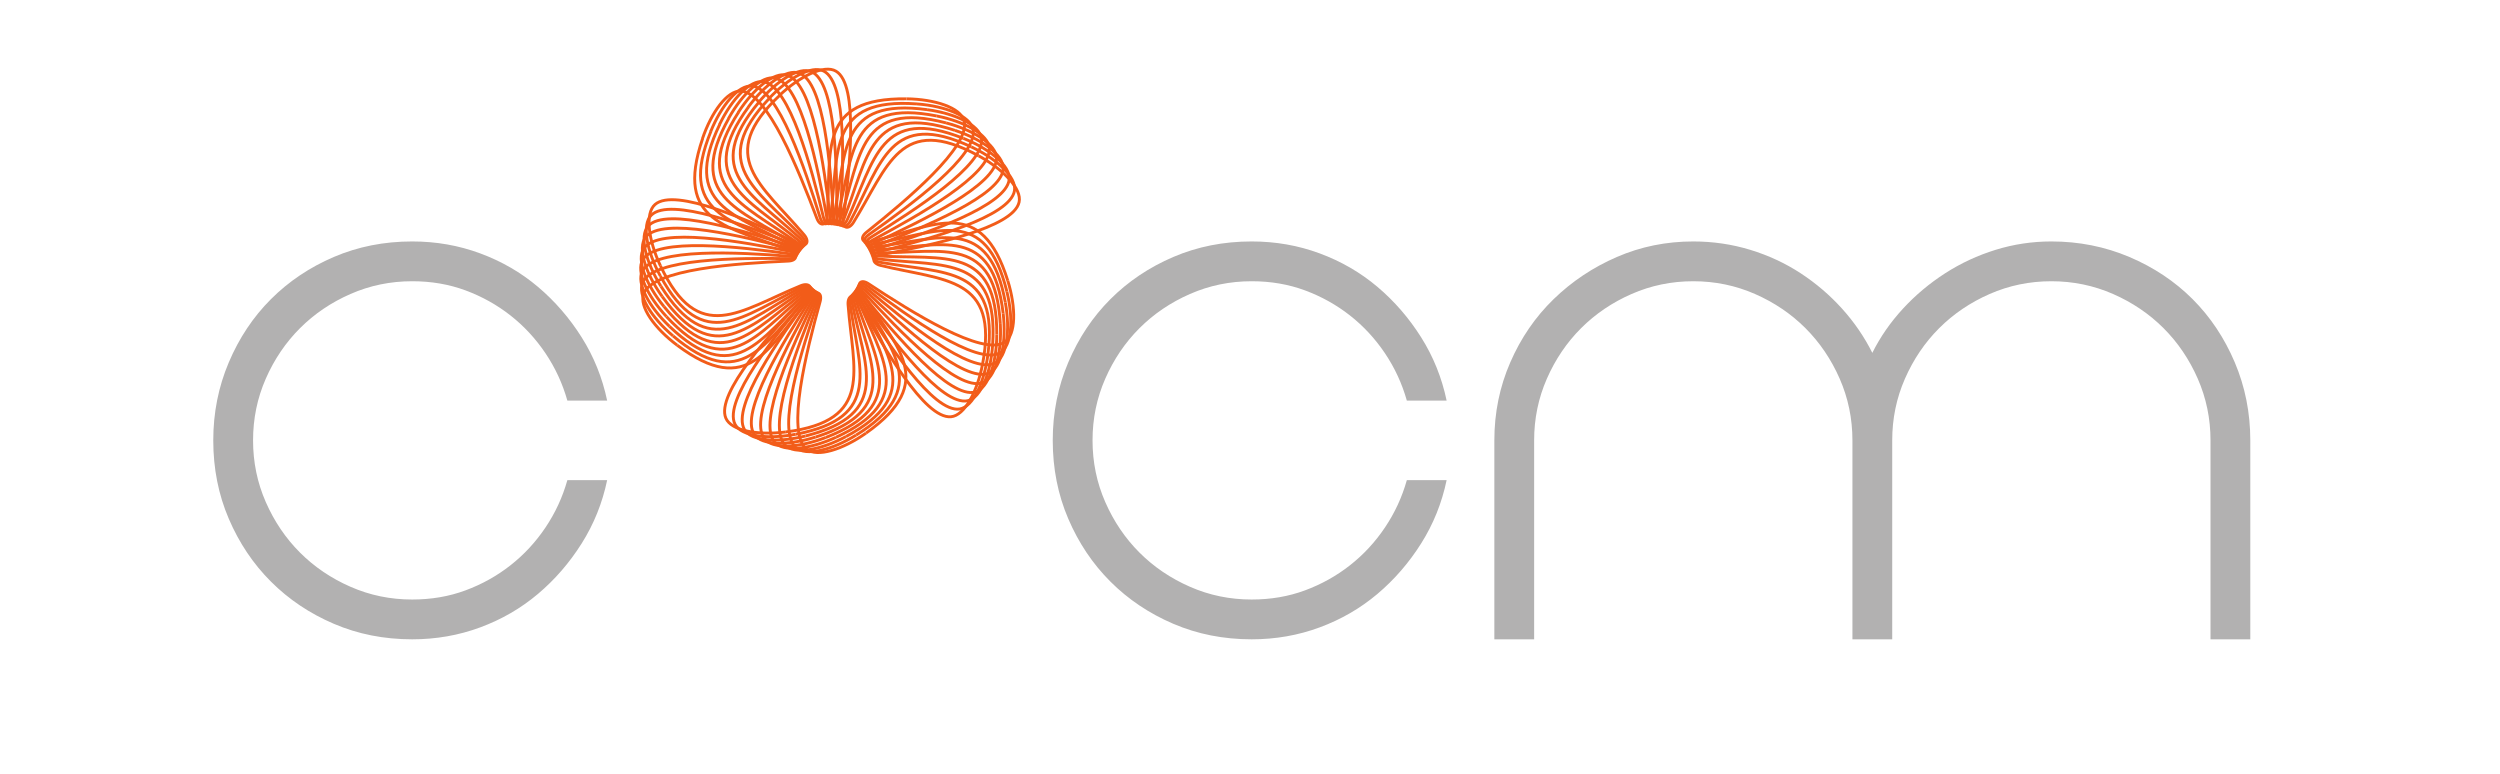 <svg xmlns:dc="http://purl.org/dc/elements/1.1/" xmlns:cc="http://creativecommons.org/ns#" xmlns:rdf="http://www.w3.org/1999/02/22-rdf-syntax-ns#" xmlns:svg="http://www.w3.org/2000/svg" xmlns="http://www.w3.org/2000/svg" xmlns:sodipodi="http://sodipodi.sourceforge.net/DTD/sodipodi-0.dtd" xmlns:inkscape="http://www.inkscape.org/namespaces/inkscape" id="svg2" xml:space="preserve" width="648.948" height="200.819" viewBox="0 0 648.948 200.819" sodipodi:docname="logo-ccm.svg" inkscape:version="0.92.4 (5da689c313, 2019-01-14)"><defs id="defs6"><clipPath clipPathUnits="userSpaceOnUse" id="clipPath18"><path d="M 0,246.614 H 486.711 V 0 H 0 Z" id="path16" inkscape:connector-curvature="0"></path></clipPath><radialGradient fx="0" fy="0" cx="0" cy="0" r="1" gradientUnits="userSpaceOnUse" gradientTransform="matrix(-9.469,14.076,-14.076,-9.469,76.244,160.558)" spreadMethod="pad" id="radialGradient148"><stop style="stop-opacity:1;stop-color:#e9e9e9" offset="0" id="stop142"></stop><stop style="stop-opacity:1;stop-color:#e9e9e9" offset="0.042" id="stop144"></stop><stop style="stop-opacity:1;stop-color:#f25c19" offset="1" id="stop146"></stop></radialGradient><radialGradient fx="0" fy="0" cx="0" cy="0" r="1" gradientUnits="userSpaceOnUse" gradientTransform="matrix(-16.314,-4.665,4.665,-16.314,98.913,169.015)" spreadMethod="pad" id="radialGradient160"><stop style="stop-opacity:1;stop-color:#e9e9e9" offset="0" id="stop154"></stop><stop style="stop-opacity:1;stop-color:#e9e9e9" offset="0.042" id="stop156"></stop><stop style="stop-opacity:1;stop-color:#f25c19" offset="1" id="stop158"></stop></radialGradient><radialGradient fx="0" fy="0" cx="0" cy="0" r="1" gradientUnits="userSpaceOnUse" gradientTransform="matrix(-0.598,-16.956,16.956,-0.598,97.864,193.19)" spreadMethod="pad" id="radialGradient172"><stop style="stop-opacity:1;stop-color:#e9e9e9" offset="0" id="stop166"></stop><stop style="stop-opacity:1;stop-color:#e9e9e9" offset="0.042" id="stop168"></stop><stop style="stop-opacity:1;stop-color:#f25c19" offset="1" id="stop170"></stop></radialGradient><radialGradient fx="0" fy="0" cx="0" cy="0" r="1" gradientUnits="userSpaceOnUse" gradientTransform="matrix(15.945,-5.8,5.8,15.945,74.544,199.652)" spreadMethod="pad" id="radialGradient184"><stop style="stop-opacity:1;stop-color:#e9e9e9" offset="0" id="stop178"></stop><stop style="stop-opacity:1;stop-color:#e9e9e9" offset="0.042" id="stop180"></stop><stop style="stop-opacity:1;stop-color:#f25c19" offset="1" id="stop182"></stop></radialGradient><radialGradient fx="0" fy="0" cx="0" cy="0" r="1" gradientUnits="userSpaceOnUse" gradientTransform="matrix(10.437,13.378,-13.378,10.437,61.203,179.462)" spreadMethod="pad" id="radialGradient196"><stop style="stop-opacity:1;stop-color:#e9e9e9" offset="0" id="stop190"></stop><stop style="stop-opacity:1;stop-color:#e9e9e9" offset="0.042" id="stop192"></stop><stop style="stop-opacity:1;stop-color:#f25c19" offset="1" id="stop194"></stop></radialGradient><radialGradient fx="0" fy="0" cx="0" cy="0" r="1" gradientUnits="userSpaceOnUse" gradientTransform="matrix(-10.31,13.472,-13.472,-10.31,77.61,160.307)" spreadMethod="pad" id="radialGradient208"><stop style="stop-opacity:1;stop-color:#e9e9e9" offset="0" id="stop202"></stop><stop style="stop-opacity:1;stop-color:#e9e9e9" offset="0.042" id="stop204"></stop><stop style="stop-opacity:1;stop-color:#f25c19" offset="1" id="stop206"></stop></radialGradient><radialGradient fx="0" fy="0" cx="0" cy="0" r="1" gradientUnits="userSpaceOnUse" gradientTransform="matrix(-15.998,-5.652,5.652,-15.998,99.721,170.131)" spreadMethod="pad" id="radialGradient220"><stop style="stop-opacity:1;stop-color:#e9e9e9" offset="0" id="stop214"></stop><stop style="stop-opacity:1;stop-color:#e9e9e9" offset="0.042" id="stop216"></stop><stop style="stop-opacity:1;stop-color:#f25c19" offset="1" id="stop218"></stop></radialGradient><radialGradient fx="0" fy="0" cx="0" cy="0" r="1" gradientUnits="userSpaceOnUse" gradientTransform="matrix(0.439,-16.961,16.961,0.439,97.199,194.198)" spreadMethod="pad" id="radialGradient232"><stop style="stop-opacity:1;stop-color:#e9e9e9" offset="0" id="stop226"></stop><stop style="stop-opacity:1;stop-color:#e9e9e9" offset="0.042" id="stop228"></stop><stop style="stop-opacity:1;stop-color:#f25c19" offset="1" id="stop230"></stop></radialGradient><radialGradient fx="0" fy="0" cx="0" cy="0" r="1" gradientUnits="userSpaceOnUse" gradientTransform="matrix(16.27,-4.816,4.816,16.27,73.527,199.227)" spreadMethod="pad" id="radialGradient244"><stop style="stop-opacity:1;stop-color:#e9e9e9" offset="0" id="stop238"></stop><stop style="stop-opacity:1;stop-color:#e9e9e9" offset="0.042" id="stop240"></stop><stop style="stop-opacity:1;stop-color:#f25c19" offset="1" id="stop242"></stop></radialGradient><radialGradient fx="0" fy="0" cx="0" cy="0" r="1" gradientUnits="userSpaceOnUse" gradientTransform="matrix(9.601,13.991,-13.991,9.601,61.442,178.261)" spreadMethod="pad" id="radialGradient256"><stop style="stop-opacity:1;stop-color:#e9e9e9" offset="0" id="stop250"></stop><stop style="stop-opacity:1;stop-color:#e9e9e9" offset="0.042" id="stop252"></stop><stop style="stop-opacity:1;stop-color:#f25c19" offset="1" id="stop254"></stop></radialGradient><radialGradient fx="0" fy="0" cx="0" cy="0" r="1" gradientUnits="userSpaceOnUse" gradientTransform="matrix(-11.114,12.817,-12.817,-11.114,78.99,160.14)" spreadMethod="pad" id="radialGradient268"><stop style="stop-opacity:1;stop-color:#e9e9e9" offset="0" id="stop262"></stop><stop style="stop-opacity:1;stop-color:#e9e9e9" offset="0.042" id="stop264"></stop><stop style="stop-opacity:1;stop-color:#f25c19" offset="1" id="stop266"></stop></radialGradient><radialGradient fx="0" fy="0" cx="0" cy="0" r="1" gradientUnits="userSpaceOnUse" gradientTransform="matrix(-15.623,-6.618,6.618,-15.623,100.46,171.296)" spreadMethod="pad" id="radialGradient280"><stop style="stop-opacity:1;stop-color:#e9e9e9" offset="0" id="stop274"></stop><stop style="stop-opacity:1;stop-color:#e9e9e9" offset="0.042" id="stop276"></stop><stop style="stop-opacity:1;stop-color:#f25c19" offset="1" id="stop278"></stop></radialGradient><radialGradient fx="0" fy="0" cx="0" cy="0" r="1" gradientUnits="userSpaceOnUse" gradientTransform="matrix(1.473,-16.903,16.903,1.473,96.472,195.164)" spreadMethod="pad" id="radialGradient292"><stop style="stop-opacity:1;stop-color:#e9e9e9" offset="0" id="stop286"></stop><stop style="stop-opacity:1;stop-color:#e9e9e9" offset="0.042" id="stop288"></stop><stop style="stop-opacity:1;stop-color:#f25c19" offset="1" id="stop290"></stop></radialGradient><radialGradient fx="0" fy="0" cx="0" cy="0" r="1" gradientUnits="userSpaceOnUse" gradientTransform="matrix(16.532,-3.813,3.813,16.532,72.538,198.738)" spreadMethod="pad" id="radialGradient304"><stop style="stop-opacity:1;stop-color:#e9e9e9" offset="0" id="stop298"></stop><stop style="stop-opacity:1;stop-color:#e9e9e9" offset="0.042" id="stop300"></stop><stop style="stop-opacity:1;stop-color:#f25c19" offset="1" id="stop302"></stop></radialGradient><radialGradient fx="0" fy="0" cx="0" cy="0" r="1" gradientUnits="userSpaceOnUse" gradientTransform="matrix(8.728,14.55,-14.55,8.728,61.754,177.073)" spreadMethod="pad" id="radialGradient316"><stop style="stop-opacity:1;stop-color:#e9e9e9" offset="0" id="stop310"></stop><stop style="stop-opacity:1;stop-color:#e9e9e9" offset="0.042" id="stop312"></stop><stop style="stop-opacity:1;stop-color:#f25c19" offset="1" id="stop314"></stop></radialGradient><radialGradient fx="0" fy="0" cx="0" cy="0" r="1" gradientUnits="userSpaceOnUse" gradientTransform="matrix(-11.876,12.115,-12.115,-11.876,80.377,160.059)" spreadMethod="pad" id="radialGradient328"><stop style="stop-opacity:1;stop-color:#e9e9e9" offset="0" id="stop322"></stop><stop style="stop-opacity:1;stop-color:#e9e9e9" offset="0.042" id="stop324"></stop><stop style="stop-opacity:1;stop-color:#f25c19" offset="1" id="stop326"></stop></radialGradient><radialGradient fx="0" fy="0" cx="0" cy="0" r="1" gradientUnits="userSpaceOnUse" gradientTransform="matrix(-15.19,-7.56,7.56,-15.19,101.126,172.505)" spreadMethod="pad" id="radialGradient340"><stop style="stop-opacity:1;stop-color:#e9e9e9" offset="0" id="stop334"></stop><stop style="stop-opacity:1;stop-color:#e9e9e9" offset="0.042" id="stop336"></stop><stop style="stop-opacity:1;stop-color:#f25c19" offset="1" id="stop338"></stop></radialGradient><radialGradient fx="0" fy="0" cx="0" cy="0" r="1" gradientUnits="userSpaceOnUse" gradientTransform="matrix(2.503,-16.782,16.782,2.503,95.69,196.084)" spreadMethod="pad" id="radialGradient352"><stop style="stop-opacity:1;stop-color:#e9e9e9" offset="0" id="stop346"></stop><stop style="stop-opacity:1;stop-color:#e9e9e9" offset="0.042" id="stop348"></stop><stop style="stop-opacity:1;stop-color:#f25c19" offset="1" id="stop350"></stop></radialGradient><radialGradient fx="0" fy="0" cx="0" cy="0" r="1" gradientUnits="userSpaceOnUse" gradientTransform="matrix(16.735,-2.797,2.797,16.735,71.583,198.19)" spreadMethod="pad" id="radialGradient364"><stop style="stop-opacity:1;stop-color:#e9e9e9" offset="0" id="stop358"></stop><stop style="stop-opacity:1;stop-color:#e9e9e9" offset="0.042" id="stop360"></stop><stop style="stop-opacity:1;stop-color:#f25c19" offset="1" id="stop362"></stop></radialGradient><radialGradient fx="0" fy="0" cx="0" cy="0" r="1" gradientUnits="userSpaceOnUse" gradientTransform="matrix(7.824,15.056,-15.056,7.824,62.141,175.908)" spreadMethod="pad" id="radialGradient376"><stop style="stop-opacity:1;stop-color:#e9e9e9" offset="0" id="stop370"></stop><stop style="stop-opacity:1;stop-color:#e9e9e9" offset="0.042" id="stop372"></stop><stop style="stop-opacity:1;stop-color:#f25c19" offset="1" id="stop374"></stop></radialGradient><radialGradient fx="0" fy="0" cx="0" cy="0" r="1" gradientUnits="userSpaceOnUse" gradientTransform="matrix(-12.593,11.367,-11.367,-12.593,81.766,160.06)" spreadMethod="pad" id="radialGradient388"><stop style="stop-opacity:1;stop-color:#e9e9e9" offset="0" id="stop382"></stop><stop style="stop-opacity:1;stop-color:#e9e9e9" offset="0.042" id="stop384"></stop><stop style="stop-opacity:1;stop-color:#f25c19" offset="1" id="stop386"></stop></radialGradient><radialGradient fx="0" fy="0" cx="0" cy="0" r="1" gradientUnits="userSpaceOnUse" gradientTransform="matrix(-14.701,-8.473,8.473,-14.701,101.716,173.752)" spreadMethod="pad" id="radialGradient400"><stop style="stop-opacity:1;stop-color:#e9e9e9" offset="0" id="stop394"></stop><stop style="stop-opacity:1;stop-color:#e9e9e9" offset="0.042" id="stop396"></stop><stop style="stop-opacity:1;stop-color:#f25c19" offset="1" id="stop398"></stop></radialGradient><radialGradient fx="0" fy="0" cx="0" cy="0" r="1" gradientUnits="userSpaceOnUse" gradientTransform="matrix(3.522,-16.597,16.597,3.522,94.852,196.956)" spreadMethod="pad" id="radialGradient412"><stop style="stop-opacity:1;stop-color:#e9e9e9" offset="0" id="stop406"></stop><stop style="stop-opacity:1;stop-color:#e9e9e9" offset="0.042" id="stop408"></stop><stop style="stop-opacity:1;stop-color:#f25c19" offset="1" id="stop410"></stop></radialGradient><radialGradient fx="0" fy="0" cx="0" cy="0" r="1" gradientUnits="userSpaceOnUse" gradientTransform="matrix(16.874,-1.77,1.77,16.874,70.66,197.584)" spreadMethod="pad" id="radialGradient424"><stop style="stop-opacity:1;stop-color:#e9e9e9" offset="0" id="stop418"></stop><stop style="stop-opacity:1;stop-color:#e9e9e9" offset="0.042" id="stop420"></stop><stop style="stop-opacity:1;stop-color:#f25c19" offset="1" id="stop422"></stop></radialGradient><radialGradient fx="0" fy="0" cx="0" cy="0" r="1" gradientUnits="userSpaceOnUse" gradientTransform="matrix(6.89,15.506,-15.506,6.89,62.598,174.768)" spreadMethod="pad" id="radialGradient436"><stop style="stop-opacity:1;stop-color:#e9e9e9" offset="0" id="stop430"></stop><stop style="stop-opacity:1;stop-color:#e9e9e9" offset="0.042" id="stop432"></stop><stop style="stop-opacity:1;stop-color:#f25c19" offset="1" id="stop434"></stop></radialGradient><radialGradient fx="0" fy="0" cx="0" cy="0" r="1" gradientUnits="userSpaceOnUse" gradientTransform="matrix(-13.263,10.577,-10.577,-13.263,83.153,160.149)" spreadMethod="pad" id="radialGradient448"><stop style="stop-opacity:1;stop-color:#e9e9e9" offset="0" id="stop442"></stop><stop style="stop-opacity:1;stop-color:#e9e9e9" offset="0.042" id="stop444"></stop><stop style="stop-opacity:1;stop-color:#f25c19" offset="1" id="stop446"></stop></radialGradient><radialGradient fx="0" fy="0" cx="0" cy="0" r="1" gradientUnits="userSpaceOnUse" gradientTransform="matrix(-14.156,-9.355,9.355,-14.156,102.231,175.032)" spreadMethod="pad" id="radialGradient460"><stop style="stop-opacity:1;stop-color:#e9e9e9" offset="0" id="stop454"></stop><stop style="stop-opacity:1;stop-color:#e9e9e9" offset="0.042" id="stop456"></stop><stop style="stop-opacity:1;stop-color:#f25c19" offset="1" id="stop458"></stop></radialGradient><radialGradient fx="0" fy="0" cx="0" cy="0" r="1" gradientUnits="userSpaceOnUse" gradientTransform="matrix(4.529,-16.351,16.351,4.529,93.959,197.774)" spreadMethod="pad" id="radialGradient472"><stop style="stop-opacity:1;stop-color:#e9e9e9" offset="0" id="stop466"></stop><stop style="stop-opacity:1;stop-color:#e9e9e9" offset="0.042" id="stop468"></stop><stop style="stop-opacity:1;stop-color:#f25c19" offset="1" id="stop470"></stop></radialGradient><radialGradient fx="0" fy="0" cx="0" cy="0" r="1" gradientUnits="userSpaceOnUse" gradientTransform="matrix(16.951,-0.737,0.737,16.951,69.777,196.924)" spreadMethod="pad" id="radialGradient484"><stop style="stop-opacity:1;stop-color:#e9e9e9" offset="0" id="stop478"></stop><stop style="stop-opacity:1;stop-color:#e9e9e9" offset="0.042" id="stop480"></stop><stop style="stop-opacity:1;stop-color:#f25c19" offset="1" id="stop482"></stop></radialGradient><radialGradient fx="0" fy="0" cx="0" cy="0" r="1" gradientUnits="userSpaceOnUse" gradientTransform="matrix(5.931,15.898,-15.898,5.931,63.122,173.66)" spreadMethod="pad" id="radialGradient496"><stop style="stop-opacity:1;stop-color:#e9e9e9" offset="0" id="stop490"></stop><stop style="stop-opacity:1;stop-color:#e9e9e9" offset="0.042" id="stop492"></stop><stop style="stop-opacity:1;stop-color:#f25c19" offset="1" id="stop494"></stop></radialGradient><radialGradient fx="0" fy="0" cx="0" cy="0" r="1" gradientUnits="userSpaceOnUse" gradientTransform="matrix(-13.885,9.748,-9.748,-13.885,84.532,160.321)" spreadMethod="pad" id="radialGradient508"><stop style="stop-opacity:1;stop-color:#e9e9e9" offset="0" id="stop502"></stop><stop style="stop-opacity:1;stop-color:#e9e9e9" offset="0.042" id="stop504"></stop><stop style="stop-opacity:1;stop-color:#f25c19" offset="1" id="stop506"></stop></radialGradient><radialGradient fx="0" fy="0" cx="0" cy="0" r="1" gradientUnits="userSpaceOnUse" gradientTransform="matrix(-13.559,-10.201,10.201,-13.559,102.664,176.34)" spreadMethod="pad" id="radialGradient520"><stop style="stop-opacity:1;stop-color:#e9e9e9" offset="0" id="stop514"></stop><stop style="stop-opacity:1;stop-color:#e9e9e9" offset="0.042" id="stop516"></stop><stop style="stop-opacity:1;stop-color:#f25c19" offset="1" id="stop518"></stop></radialGradient><radialGradient fx="0" fy="0" cx="0" cy="0" r="1" gradientUnits="userSpaceOnUse" gradientTransform="matrix(5.518,-16.043,16.043,5.518,93.022,198.535)" spreadMethod="pad" id="radialGradient532"><stop style="stop-opacity:1;stop-color:#e9e9e9" offset="0" id="stop526"></stop><stop style="stop-opacity:1;stop-color:#e9e9e9" offset="0.042" id="stop528"></stop><stop style="stop-opacity:1;stop-color:#f25c19" offset="1" id="stop530"></stop></radialGradient><radialGradient fx="0" fy="0" cx="0" cy="0" r="1" gradientUnits="userSpaceOnUse" gradientTransform="matrix(16.965,0.3,-0.3,16.965,68.936,196.212)" spreadMethod="pad" id="radialGradient544"><stop style="stop-opacity:1;stop-color:#e9e9e9" offset="0" id="stop538"></stop><stop style="stop-opacity:1;stop-color:#e9e9e9" offset="0.042" id="stop540"></stop><stop style="stop-opacity:1;stop-color:#f25c19" offset="1" id="stop542"></stop></radialGradient><radialGradient fx="0" fy="0" cx="0" cy="0" r="1" gradientUnits="userSpaceOnUse" gradientTransform="matrix(4.949,16.23,-16.23,4.949,63.713,172.582)" spreadMethod="pad" id="radialGradient556"><stop style="stop-opacity:1;stop-color:#e9e9e9" offset="0" id="stop550"></stop><stop style="stop-opacity:1;stop-color:#e9e9e9" offset="0.042" id="stop552"></stop><stop style="stop-opacity:1;stop-color:#f25c19" offset="1" id="stop554"></stop></radialGradient><radialGradient fx="0" fy="0" cx="0" cy="0" r="1" gradientUnits="userSpaceOnUse" gradientTransform="matrix(-14.454,8.883,-8.883,-14.454,85.897,160.577)" spreadMethod="pad" id="radialGradient568"><stop style="stop-opacity:1;stop-color:#e9e9e9" offset="0" id="stop562"></stop><stop style="stop-opacity:1;stop-color:#e9e9e9" offset="0.042" id="stop564"></stop><stop style="stop-opacity:1;stop-color:#f25c19" offset="1" id="stop566"></stop></radialGradient><radialGradient fx="0" fy="0" cx="0" cy="0" r="1" gradientUnits="userSpaceOnUse" gradientTransform="matrix(-12.911,-11.01,11.01,-12.911,103.019,177.674)" spreadMethod="pad" id="radialGradient580"><stop style="stop-opacity:1;stop-color:#e9e9e9" offset="0" id="stop574"></stop><stop style="stop-opacity:1;stop-color:#e9e9e9" offset="0.042" id="stop576"></stop><stop style="stop-opacity:1;stop-color:#f25c19" offset="1" id="stop578"></stop></radialGradient><radialGradient fx="0" fy="0" cx="0" cy="0" r="1" gradientUnits="userSpaceOnUse" gradientTransform="matrix(6.488,-15.677,15.677,6.488,92.039,199.237)" spreadMethod="pad" id="radialGradient592"><stop style="stop-opacity:1;stop-color:#e9e9e9" offset="0" id="stop586"></stop><stop style="stop-opacity:1;stop-color:#e9e9e9" offset="0.042" id="stop588"></stop><stop style="stop-opacity:1;stop-color:#f25c19" offset="1" id="stop590"></stop></radialGradient><radialGradient fx="0" fy="0" cx="0" cy="0" r="1" gradientUnits="userSpaceOnUse" gradientTransform="matrix(16.915,1.335,-1.335,16.915,68.139,195.451)" spreadMethod="pad" id="radialGradient604"><stop style="stop-opacity:1;stop-color:#e9e9e9" offset="0" id="stop598"></stop><stop style="stop-opacity:1;stop-color:#e9e9e9" offset="0.042" id="stop600"></stop><stop style="stop-opacity:1;stop-color:#f25c19" offset="1" id="stop602"></stop></radialGradient><radialGradient fx="0" fy="0" cx="0" cy="0" r="1" gradientUnits="userSpaceOnUse" gradientTransform="matrix(3.949,16.502,-16.502,3.949,64.37,171.546)" spreadMethod="pad" id="radialGradient616"><stop style="stop-opacity:1;stop-color:#e9e9e9" offset="0" id="stop610"></stop><stop style="stop-opacity:1;stop-color:#e9e9e9" offset="0.042" id="stop612"></stop><stop style="stop-opacity:1;stop-color:#f25c19" offset="1" id="stop614"></stop></radialGradient><radialGradient fx="0" fy="0" cx="0" cy="0" r="1" gradientUnits="userSpaceOnUse" gradientTransform="matrix(-14.969,7.983,-7.983,-14.969,87.247,160.916)" spreadMethod="pad" id="radialGradient628"><stop style="stop-opacity:1;stop-color:#e9e9e9" offset="0" id="stop622"></stop><stop style="stop-opacity:1;stop-color:#e9e9e9" offset="0.042" id="stop624"></stop><stop style="stop-opacity:1;stop-color:#f25c19" offset="1" id="stop626"></stop></radialGradient><radialGradient fx="0" fy="0" cx="0" cy="0" r="1" gradientUnits="userSpaceOnUse" gradientTransform="matrix(-12.214,-11.778,11.778,-12.214,103.292,179.026)" spreadMethod="pad" id="radialGradient640"><stop style="stop-opacity:1;stop-color:#e9e9e9" offset="0" id="stop634"></stop><stop style="stop-opacity:1;stop-color:#e9e9e9" offset="0.042" id="stop636"></stop><stop style="stop-opacity:1;stop-color:#f25c19" offset="1" id="stop638"></stop></radialGradient><radialGradient fx="0" fy="0" cx="0" cy="0" r="1" gradientUnits="userSpaceOnUse" gradientTransform="matrix(7.433,-15.252,15.252,7.433,91.013,199.879)" spreadMethod="pad" id="radialGradient652"><stop style="stop-opacity:1;stop-color:#e9e9e9" offset="0" id="stop646"></stop><stop style="stop-opacity:1;stop-color:#e9e9e9" offset="0.042" id="stop648"></stop><stop style="stop-opacity:1;stop-color:#f25c19" offset="1" id="stop650"></stop></radialGradient><radialGradient fx="0" fy="0" cx="0" cy="0" r="1" gradientUnits="userSpaceOnUse" gradientTransform="matrix(16.802,2.365,-2.365,16.802,67.392,194.638)" spreadMethod="pad" id="radialGradient664"><stop style="stop-opacity:1;stop-color:#e9e9e9" offset="0" id="stop658"></stop><stop style="stop-opacity:1;stop-color:#e9e9e9" offset="0.042" id="stop660"></stop><stop style="stop-opacity:1;stop-color:#f25c19" offset="1" id="stop662"></stop></radialGradient><radialGradient fx="0" fy="0" cx="0" cy="0" r="1" gradientUnits="userSpaceOnUse" gradientTransform="matrix(2.934,16.712,-16.712,2.934,65.088,170.55)" spreadMethod="pad" id="radialGradient676"><stop style="stop-opacity:1;stop-color:#e9e9e9" offset="0" id="stop670"></stop><stop style="stop-opacity:1;stop-color:#e9e9e9" offset="0.042" id="stop672"></stop><stop style="stop-opacity:1;stop-color:#f25c19" offset="1" id="stop674"></stop></radialGradient></defs><g id="g10" inkscape:groupmode="layer" inkscape:label="C_CM logos vector" transform="matrix(1.333,0,0,-1.333,0,200.819)"><g id="g20" transform="translate(80.268,33.905)"><path d="m 0,0 c 3.72,0 7.179,0.593 10.382,1.782 3.2,1.186 6.121,2.812 8.756,4.881 2.633,2.065 4.904,4.517 6.816,7.36 1.91,2.84 3.332,5.912 4.262,9.22 h 7.748 C 37.034,18.799 35.382,14.694 33.006,10.924 30.627,7.151 27.787,3.872 24.482,1.084 21.177,-1.705 17.433,-3.874 13.248,-5.424 9.065,-6.973 4.649,-7.749 0,-7.749 c -5.477,0 -10.563,1.007 -15.262,3.022 -4.702,2.014 -8.782,4.751 -12.241,8.213 -3.463,3.459 -6.2,7.539 -8.213,12.242 -2.015,4.699 -3.022,9.786 -3.022,15.261 0,5.372 1.007,10.434 3.022,15.187 2.013,4.75 4.75,8.856 8.213,12.318 3.459,3.459 7.539,6.198 12.241,8.213 4.699,2.014 9.785,3.022 15.262,3.022 4.649,0 9.065,-0.775 13.248,-2.326 4.185,-1.548 7.929,-3.717 11.234,-6.508 3.305,-2.789 6.145,-6.069 8.524,-9.839 2.376,-3.771 4.028,-7.878 4.958,-12.318 h -7.748 c -0.93,3.304 -2.352,6.378 -4.262,9.22 -1.912,2.839 -4.183,5.292 -6.816,7.36 -2.635,2.065 -5.556,3.692 -8.756,4.881 C 7.179,61.386 3.72,61.981 0,61.981 c -4.236,0 -8.239,-0.829 -12.009,-2.48 -3.772,-1.653 -7.05,-3.874 -9.84,-6.663 -2.789,-2.788 -5.011,-6.069 -6.663,-9.838 -1.653,-3.773 -2.477,-7.774 -2.477,-12.011 0,-4.236 0.824,-8.239 2.477,-12.008 1.652,-3.773 3.874,-7.05 6.663,-9.84 2.79,-2.789 6.068,-5.012 9.84,-6.663 C -8.239,0.825 -4.236,0 0,0" style="fill:#b2b1b1;fill-opacity:1;fill-rule:nonzero;stroke:none" id="path22" inkscape:connector-curvature="0"></path></g><g id="g24" transform="translate(243.742,33.905)"><path d="m 0,0 c 3.72,0 7.179,0.593 10.382,1.782 3.2,1.186 6.121,2.812 8.756,4.881 2.633,2.065 4.904,4.517 6.816,7.36 1.91,2.84 3.332,5.912 4.262,9.22 h 7.748 C 37.034,18.799 35.382,14.694 33.006,10.924 30.627,7.151 27.787,3.872 24.482,1.084 21.176,-1.705 17.433,-3.874 13.248,-5.424 9.065,-6.973 4.649,-7.749 0,-7.749 c -5.477,0 -10.563,1.007 -15.262,3.022 -4.702,2.014 -8.782,4.751 -12.241,8.213 -3.463,3.459 -6.2,7.539 -8.213,12.242 -2.015,4.699 -3.022,9.786 -3.022,15.261 0,5.372 1.007,10.434 3.022,15.187 2.013,4.75 4.75,8.856 8.213,12.318 3.459,3.459 7.539,6.198 12.241,8.213 4.699,2.014 9.785,3.022 15.262,3.022 4.649,0 9.065,-0.775 13.248,-2.326 4.185,-1.548 7.928,-3.717 11.234,-6.508 3.305,-2.789 6.145,-6.069 8.524,-9.839 2.376,-3.771 4.028,-7.878 4.958,-12.318 h -7.748 c -0.93,3.304 -2.352,6.378 -4.262,9.22 -1.912,2.839 -4.183,5.292 -6.816,7.36 -2.635,2.065 -5.556,3.692 -8.756,4.881 C 7.179,61.386 3.72,61.981 0,61.981 c -4.236,0 -8.239,-0.829 -12.009,-2.48 -3.773,-1.653 -7.05,-3.874 -9.84,-6.663 -2.789,-2.788 -5.011,-6.069 -6.663,-9.838 -1.653,-3.773 -2.477,-7.774 -2.477,-12.011 0,-4.236 0.824,-8.239 2.477,-12.008 1.652,-3.773 3.874,-7.05 6.663,-9.84 2.79,-2.789 6.067,-5.012 9.84,-6.663 C -8.239,0.825 -4.236,0 0,0" style="fill:#b2b1b1;fill-opacity:1;fill-rule:nonzero;stroke:none" id="path26" inkscape:connector-curvature="0"></path></g><g id="g28" transform="translate(399.468,103.634)"><path d="m 0,0 c 5.371,0 10.435,-1.008 15.187,-3.022 4.75,-2.015 8.856,-4.754 12.318,-8.213 3.459,-3.462 6.198,-7.568 8.214,-12.318 2.012,-4.753 3.021,-9.815 3.021,-15.187 v -38.738 h -7.748 v 38.738 c 0,4.237 -0.829,8.238 -2.48,12.011 -1.654,3.769 -3.874,7.05 -6.662,9.838 -2.789,2.789 -6.071,5.01 -9.839,6.663 -3.774,1.651 -7.777,2.48 -12.011,2.48 -4.235,0 -8.238,-0.829 -12.008,-2.48 -3.773,-1.653 -7.051,-3.874 -9.841,-6.663 -2.788,-2.788 -5.01,-6.069 -6.662,-9.838 -1.653,-3.773 -2.478,-7.774 -2.478,-12.011 v -38.738 h -7.748 v 38.738 c 0,4.237 -0.829,8.238 -2.48,12.011 -1.654,3.769 -3.875,7.05 -6.663,9.838 -2.788,2.789 -6.069,5.01 -9.839,6.663 -3.773,1.651 -7.773,2.48 -12.01,2.48 -4.236,0 -8.239,-0.829 -12.007,-2.48 -3.774,-1.653 -7.051,-3.874 -9.841,-6.663 -2.789,-2.788 -5.012,-6.069 -6.663,-9.838 -1.654,-3.773 -2.479,-7.774 -2.479,-12.011 v -38.738 h -7.748 v 38.738 c 0,5.372 1.031,10.434 3.1,15.187 2.064,4.75 4.881,8.856 8.444,12.318 3.564,3.459 7.671,6.198 12.319,8.213 4.649,2.014 9.607,3.022 14.875,3.022 3.821,0 7.515,-0.543 11.081,-1.627 3.564,-1.086 6.84,-2.611 9.838,-4.573 2.995,-1.962 5.68,-4.259 8.058,-6.894 2.375,-2.634 4.338,-5.501 5.889,-8.6 1.549,3.099 3.536,5.966 5.965,8.6 2.426,2.635 5.165,4.932 8.212,6.894 3.046,1.962 6.327,3.487 9.841,4.573 C -7.335,-0.543 -3.718,0 0,0" style="fill:#b2b1b1;fill-opacity:1;fill-rule:nonzero;stroke:none" id="path30" inkscape:connector-curvature="0"></path></g><g id="g140" transform="translate(176.539,131.407)"><path d="m 0,0 c -17.38,0.206 -14.621,-10.056 -15.433,-22.854 -0.108,-1.746 -1.37,-2.175 -2.04,-0.417 -3.541,9.39 -9.637,24.547 -14.792,24.786 -2.638,0.13 -5.739,-4.111 -7.505,-9.337" style="fill:none;stroke:url(#radialGradient148);stroke-width:0.567;stroke-linecap:butt;stroke-linejoin:miter;stroke-miterlimit:10;stroke-dasharray:none;stroke-opacity:1" id="path150" inkscape:connector-curvature="0"></path></g><g id="g152" transform="translate(196.248,95.981)"><path d="m 0,0 c -5.167,16.596 -14.076,10.805 -26.5,7.629 -1.694,-0.437 -2.492,0.632 -1.026,1.811 7.839,6.266 20.375,16.742 19.012,21.717 -0.69,2.551 -5.679,4.202 -11.195,4.269" style="fill:none;stroke:url(#radialGradient160);stroke-width:0.567;stroke-linecap:butt;stroke-linejoin:miter;stroke-miterlimit:10;stroke-dasharray:none;stroke-opacity:1" id="path162" inkscape:connector-curvature="0"></path></g><g id="g164" transform="translate(168.633,66.305)"><path d="m 0,0 c 14.191,10.035 5.934,16.724 -0.922,27.561 -0.937,1.478 -0.168,2.565 1.407,1.535 8.378,-5.523 22.211,-14.215 26.525,-11.382 2.212,1.443 2.244,6.695 0.605,11.962" style="fill:none;stroke:url(#radialGradient172);stroke-width:0.567;stroke-linecap:butt;stroke-linejoin:miter;stroke-miterlimit:10;stroke-dasharray:none;stroke-opacity:1" id="path174" inkscape:connector-curvature="0"></path></g><g id="g176" transform="translate(131.881,83.415)"><path d="m 0,0 c 13.925,-10.402 17.738,-0.484 25.932,9.38 1.116,1.348 2.388,0.952 1.894,-0.864 -2.668,-9.674 -6.667,-25.514 -2.643,-28.742 2.056,-1.66 7.064,-0.067 11.569,3.116" style="fill:none;stroke:url(#radialGradient184);stroke-width:0.567;stroke-linecap:butt;stroke-linejoin:miter;stroke-miterlimit:10;stroke-dasharray:none;stroke-opacity:1" id="path186" inkscape:connector-curvature="0"></path></g><g id="g188" transform="translate(136.818,123.654)"><path d="m 0,0 c -5.599,-16.456 5.013,-17.023 16.923,-21.773 1.627,-0.646 1.642,-1.979 -0.236,-2.069 -10.026,-0.447 -26.327,-1.53 -28.157,-6.353 -0.943,-2.468 2.115,-6.741 6.533,-10.044" style="fill:none;stroke:url(#radialGradient196);stroke-width:0.567;stroke-linecap:butt;stroke-linejoin:miter;stroke-miterlimit:10;stroke-dasharray:none;stroke-opacity:1" id="path198" inkscape:connector-curvature="0"></path></g><g id="g200" transform="translate(178.567,130.414)"><path d="m 0,0 c -17.335,1.267 -15.207,-9.145 -16.8,-21.869 -0.214,-1.736 -1.5,-2.088 -2.061,-0.291 -2.961,9.588 -8.12,25.089 -13.251,25.641 -2.626,0.291 -5.98,-3.752 -8.061,-8.86" style="fill:none;stroke:url(#radialGradient208);stroke-width:0.567;stroke-linecap:butt;stroke-linejoin:miter;stroke-miterlimit:10;stroke-dasharray:none;stroke-opacity:1" id="path210" inkscape:connector-curvature="0"></path></g><g id="g212" transform="translate(196.077,93.85)"><path d="m 0,0 c -4.145,16.88 -13.391,11.644 -25.985,9.232 -1.718,-0.332 -2.449,0.784 -0.913,1.872 8.206,5.775 21.358,15.465 20.301,20.515 -0.532,2.588 -5.412,4.54 -10.913,4.944" style="fill:none;stroke:url(#radialGradient220);stroke-width:0.567;stroke-linecap:butt;stroke-linejoin:miter;stroke-miterlimit:10;stroke-dasharray:none;stroke-opacity:1" id="path222" inkscape:connector-curvature="0"></path></g><g id="g224" transform="translate(166.701,65.915)"><path d="m 0,0 c 14.778,9.149 6.944,16.33 0.763,27.564 -0.846,1.534 -0.011,2.572 1.498,1.448 8.025,-6.024 21.302,-15.544 25.78,-12.981 2.296,1.306 2.648,6.546 1.335,11.904" style="fill:none;stroke:url(#radialGradient232);stroke-width:0.567;stroke-linecap:butt;stroke-linejoin:miter;stroke-miterlimit:10;stroke-dasharray:none;stroke-opacity:1" id="path234" inkscape:connector-curvature="0"></path></g><g id="g236" transform="translate(131.062,85.237)"><path d="m 0,0 c 13.265,-11.232 17.676,-1.565 26.456,7.779 1.196,1.278 2.442,0.805 1.838,-0.977 -3.253,-9.493 -8.212,-25.059 -4.393,-28.528 1.952,-1.782 7.047,-0.498 11.738,2.405" style="fill:none;stroke:url(#radialGradient244);stroke-width:0.567;stroke-linecap:butt;stroke-linejoin:miter;stroke-miterlimit:10;stroke-dasharray:none;stroke-opacity:1" id="path246" inkscape:connector-curvature="0"></path></g><g id="g248" transform="translate(138.447,125.099)"><path d="m 0,0 c -6.593,-16.083 3.964,-17.297 15.562,-22.766 1.584,-0.744 1.519,-2.075 -0.362,-2.049 -10.034,0.165 -26.371,0.079 -28.491,-4.623 -1.093,-2.406 1.698,-6.858 5.906,-10.424" style="fill:none;stroke:url(#radialGradient256);stroke-width:0.567;stroke-linecap:butt;stroke-linejoin:miter;stroke-miterlimit:10;stroke-dasharray:none;stroke-opacity:1" id="path258" inkscape:connector-curvature="0"></path></g><g id="g260" transform="translate(180.531,129.298)"><path d="m 0,0 c -17.226,2.322 -15.737,-8.199 -18.104,-20.804 -0.32,-1.719 -1.625,-1.992 -2.075,-0.164 -2.37,9.751 -6.574,25.537 -11.661,26.403 -2.603,0.451 -6.197,-3.38 -8.586,-8.352" style="fill:none;stroke:url(#radialGradient268);stroke-width:0.567;stroke-linecap:butt;stroke-linejoin:miter;stroke-miterlimit:10;stroke-dasharray:none;stroke-opacity:1" id="path270" inkscape:connector-curvature="0"></path></g><g id="g272" transform="translate(195.776,91.734)"><path d="m 0,0 c -3.106,17.102 -12.655,12.439 -25.374,10.802 -1.734,-0.228 -2.396,0.93 -0.797,1.923 8.543,5.263 22.263,14.132 21.517,19.238 -0.373,2.615 -5.125,4.861 -10.591,5.601" style="fill:none;stroke:url(#radialGradient280);stroke-width:0.567;stroke-linecap:butt;stroke-linejoin:miter;stroke-miterlimit:10;stroke-dasharray:none;stroke-opacity:1" id="path282" inkscape:connector-curvature="0"></path></g><g id="g284" transform="translate(164.75,65.644)"><path d="m 0,0 c 15.309,8.23 7.928,15.876 2.443,27.467 -0.75,1.582 0.147,2.567 1.584,1.353 7.643,-6.502 20.315,-16.815 24.94,-14.53 2.372,1.163 3.043,6.372 2.059,11.8" style="fill:none;stroke:url(#radialGradient292);stroke-width:0.567;stroke-linecap:butt;stroke-linejoin:miter;stroke-miterlimit:10;stroke-dasharray:none;stroke-opacity:1" id="path294" inkscape:connector-curvature="0"></path></g><g id="g296" transform="translate(130.357,87.105)"><path d="m 0,0 c 12.554,-12.021 17.547,-2.642 26.881,6.15 1.272,1.203 2.486,0.654 1.775,-1.088 -3.826,-9.277 -9.726,-24.51 -6.126,-28.206 1.838,-1.898 7.004,-0.927 11.863,1.683" style="fill:none;stroke:url(#radialGradient304);stroke-width:0.567;stroke-linecap:butt;stroke-linejoin:miter;stroke-miterlimit:10;stroke-dasharray:none;stroke-opacity:1" id="path306" inkscape:connector-curvature="0"></path></g><g id="g308" transform="translate(140.162,126.443)"><path d="m 0,0 c -7.563,-15.651 2.899,-17.507 14.143,-23.674 1.536,-0.839 1.389,-2.164 -0.486,-2.023 -10.006,0.777 -26.318,1.688 -28.721,-2.875 -1.238,-2.334 1.277,-6.949 5.259,-10.766" style="fill:none;stroke:url(#radialGradient316);stroke-width:0.567;stroke-linecap:butt;stroke-linejoin:miter;stroke-miterlimit:10;stroke-dasharray:none;stroke-opacity:1" id="path318" inkscape:connector-curvature="0"></path></g><g id="g320" transform="translate(182.423,128.065)"><path d="m 0,0 c -17.052,3.369 -16.208,-7.224 -19.339,-19.66 -0.426,-1.696 -1.744,-1.889 -2.081,-0.037 -1.771,9.878 -5.004,25.89 -10.028,27.065 -2.572,0.61 -6.392,-2.995 -9.08,-7.811" style="fill:none;stroke:url(#radialGradient328);stroke-width:0.567;stroke-linecap:butt;stroke-linejoin:miter;stroke-miterlimit:10;stroke-dasharray:none;stroke-opacity:1" id="path330" inkscape:connector-curvature="0"></path></g><g id="g332" transform="translate(195.347,89.639)"><path d="m 0,0 c -2.057,17.26 -11.872,13.189 -24.667,12.331 -1.745,-0.121 -2.335,1.075 -0.679,1.968 8.85,4.732 23.085,12.748 22.652,17.889 -0.212,2.633 -4.819,5.166 -10.23,6.238" style="fill:none;stroke:url(#radialGradient340);stroke-width:0.567;stroke-linecap:butt;stroke-linejoin:miter;stroke-miterlimit:10;stroke-dasharray:none;stroke-opacity:1" id="path342" inkscape:connector-curvature="0"></path></g><g id="g344" transform="translate(162.785,65.493)"><path d="m 0,0 c 15.783,7.28 8.882,15.362 4.116,27.267 -0.652,1.625 0.303,2.553 1.664,1.254 7.231,-6.957 19.25,-18.025 24.005,-16.026 2.439,1.016 3.427,6.174 2.777,11.651" style="fill:none;stroke:url(#radialGradient352);stroke-width:0.567;stroke-linecap:butt;stroke-linejoin:miter;stroke-miterlimit:10;stroke-dasharray:none;stroke-opacity:1" id="path354" inkscape:connector-curvature="0"></path></g><g id="g356" transform="translate(129.768,89.013)"><path d="m 0,0 c 11.796,-12.765 17.353,-3.708 27.206,4.498 1.343,1.122 2.522,0.5 1.705,-1.194 -4.385,-9.027 -11.204,-23.871 -7.836,-27.78 1.718,-2.006 6.935,-1.353 11.943,0.955" style="fill:none;stroke:url(#radialGradient364);stroke-width:0.567;stroke-linecap:butt;stroke-linejoin:miter;stroke-miterlimit:10;stroke-dasharray:none;stroke-opacity:1" id="path366" inkscape:connector-curvature="0"></path></g><g id="g368" transform="translate(141.955,127.679)"><path d="m 0,0 c -8.505,-15.16 1.825,-17.651 12.671,-24.493 1.481,-0.932 1.256,-2.244 -0.608,-1.99 -9.94,1.386 -26.167,3.293 -28.843,-1.117 -1.378,-2.254 0.85,-7.012 4.592,-11.066" style="fill:none;stroke:url(#radialGradient376);stroke-width:0.567;stroke-linecap:butt;stroke-linejoin:miter;stroke-miterlimit:10;stroke-dasharray:none;stroke-opacity:1" id="path378" inkscape:connector-curvature="0"></path></g><g id="g380" transform="translate(184.236,126.718)"><path d="m 0,0 c -16.814,4.404 -16.618,-6.221 -20.503,-18.442 -0.529,-1.668 -1.856,-1.78 -2.079,0.089 -1.166,9.968 -3.415,26.148 -8.357,27.627 -2.53,0.765 -6.563,-2.599 -9.541,-7.243" style="fill:none;stroke:url(#radialGradient388);stroke-width:0.567;stroke-linecap:butt;stroke-linejoin:miter;stroke-miterlimit:10;stroke-dasharray:none;stroke-opacity:1" id="path390" inkscape:connector-curvature="0"></path></g><g id="g392" transform="translate(194.79,87.575)"><path d="m 0,0 c -0.999,17.354 -11.044,13.89 -23.868,13.814 -1.75,-0.014 -2.266,1.216 -0.558,2.006 9.122,4.183 23.821,11.315 23.701,16.472 -0.05,2.642 -4.494,5.451 -9.829,6.852" style="fill:none;stroke:url(#radialGradient400);stroke-width:0.567;stroke-linecap:butt;stroke-linejoin:miter;stroke-miterlimit:10;stroke-dasharray:none;stroke-opacity:1" id="path402" inkscape:connector-curvature="0"></path></g><g id="g404" transform="translate(160.815,65.461)"><path d="m 0,0 c 16.198,6.304 9.803,14.792 5.772,26.965 -0.551,1.661 0.459,2.53 1.738,1.149 6.793,-7.385 18.114,-19.165 22.982,-17.461 2.496,0.866 3.798,5.953 3.483,11.46" style="fill:none;stroke:url(#radialGradient412);stroke-width:0.567;stroke-linecap:butt;stroke-linejoin:miter;stroke-miterlimit:10;stroke-dasharray:none;stroke-opacity:1" id="path414" inkscape:connector-curvature="0"></path></g><g id="g416" transform="translate(129.295,90.954)"><path d="m 0,0 c 10.995,-13.46 17.094,-4.76 27.43,2.829 1.409,1.038 2.547,0.346 1.629,-1.296 -4.928,-8.742 -12.641,-23.143 -9.517,-27.25 1.592,-2.107 6.839,-1.774 11.979,0.225" style="fill:none;stroke:url(#radialGradient424);stroke-width:0.567;stroke-linecap:butt;stroke-linejoin:miter;stroke-miterlimit:10;stroke-dasharray:none;stroke-opacity:1" id="path426" inkscape:connector-curvature="0"></path></g><g id="g428" transform="translate(143.82,128.804)"><path d="m 0,0 c -9.415,-14.613 0.744,-17.73 11.152,-25.222 1.422,-1.02 1.117,-2.316 -0.729,-1.949 -9.836,1.991 -25.916,4.885 -28.857,0.648 -1.512,-2.166 0.42,-7.053 3.909,-11.328" style="fill:none;stroke:url(#radialGradient436);stroke-width:0.567;stroke-linecap:butt;stroke-linejoin:miter;stroke-miterlimit:10;stroke-dasharray:none;stroke-opacity:1" id="path438" inkscape:connector-curvature="0"></path></g><g id="g440" transform="translate(185.964,125.263)"><path d="m 0,0 c -16.515,5.423 -16.967,-5.194 -21.591,-17.156 -0.63,-1.632 -1.961,-1.662 -2.069,0.217 -0.556,10.02 -1.813,26.306 -6.655,28.085 -2.478,0.917 -6.709,-2.194 -9.966,-6.647" style="fill:none;stroke:url(#radialGradient448);stroke-width:0.567;stroke-linecap:butt;stroke-linejoin:miter;stroke-miterlimit:10;stroke-dasharray:none;stroke-opacity:1" id="path450" inkscape:connector-curvature="0"></path></g><g id="g452" transform="translate(194.108,85.548)"><path d="m 0,0 c 0.062,17.383 -10.176,14.538 -22.979,15.246 -1.749,0.093 -2.188,1.352 -0.435,2.036 9.359,3.618 24.466,9.839 24.662,14.994 0.11,2.64 -4.153,5.715 -9.393,7.439" style="fill:none;stroke:url(#radialGradient460);stroke-width:0.567;stroke-linecap:butt;stroke-linejoin:miter;stroke-miterlimit:10;stroke-dasharray:none;stroke-opacity:1" id="path462" inkscape:connector-curvature="0"></path></g><g id="g464" transform="translate(158.848,65.55)"><path d="m 0,0 c 16.553,5.304 10.687,14.166 7.407,26.562 -0.449,1.692 0.613,2.498 1.805,1.042 6.33,-7.786 16.91,-20.235 21.874,-18.832 2.544,0.711 4.153,5.71 4.175,11.226" style="fill:none;stroke:url(#radialGradient472);stroke-width:0.567;stroke-linecap:butt;stroke-linejoin:miter;stroke-miterlimit:10;stroke-dasharray:none;stroke-opacity:1" id="path474" inkscape:connector-curvature="0"></path></g><g id="g476" transform="translate(128.941,92.919)"><path d="m 0,0 c 10.153,-14.105 16.771,-5.794 27.552,1.149 1.469,0.951 2.563,0.19 1.547,-1.392 -5.453,-8.426 -14.031,-22.329 -11.162,-26.618 1.459,-2.201 6.717,-2.19 11.969,-0.508" style="fill:none;stroke:url(#radialGradient484);stroke-width:0.567;stroke-linecap:butt;stroke-linejoin:miter;stroke-miterlimit:10;stroke-dasharray:none;stroke-opacity:1" id="path486" inkscape:connector-curvature="0"></path></g><g id="g488" transform="translate(145.75,129.813)"><path d="m 0,0 c -10.289,-14.012 -0.339,-17.743 9.593,-25.855 1.356,-1.106 0.972,-2.381 -0.848,-1.902 -9.696,2.588 -25.569,6.458 -28.763,2.408 -1.642,-2.07 -0.011,-7.065 3.209,-11.545" style="fill:none;stroke:url(#radialGradient496);stroke-width:0.567;stroke-linecap:butt;stroke-linejoin:miter;stroke-miterlimit:10;stroke-dasharray:none;stroke-opacity:1" id="path498" inkscape:connector-curvature="0"></path></g><g id="g500" transform="translate(187.6,123.706)"><path d="m 0,0 c -16.153,6.421 -17.253,-4.149 -22.598,-15.806 -0.728,-1.59 -2.058,-1.54 -2.052,0.342 0.057,10.036 -0.204,26.369 -4.928,28.441 -2.418,1.066 -6.83,-1.782 -10.354,-6.027" style="fill:none;stroke:url(#radialGradient508);stroke-width:0.567;stroke-linecap:butt;stroke-linejoin:miter;stroke-miterlimit:10;stroke-dasharray:none;stroke-opacity:1" id="path510" inkscape:connector-curvature="0"></path></g><g id="g512" transform="translate(193.304,83.568)"><path d="m 0,0 c 1.124,17.347 -9.269,15.132 -22.006,16.62 -1.738,0.199 -2.1,1.484 -0.308,2.059 9.562,3.04 25.02,8.327 25.531,13.461 0.271,2.628 -3.797,5.958 -8.921,7.998" style="fill:none;stroke:url(#radialGradient520);stroke-width:0.567;stroke-linecap:butt;stroke-linejoin:miter;stroke-miterlimit:10;stroke-dasharray:none;stroke-opacity:1" id="path522" inkscape:connector-curvature="0"></path></g><g id="g524" transform="translate(156.889,65.759)"><path d="m 0,0 c 16.846,4.283 11.531,13.487 9.015,26.061 -0.346,1.716 0.763,2.455 1.865,0.929 5.843,-8.157 15.643,-21.229 20.683,-20.132 2.583,0.555 4.495,5.447 4.852,10.951" style="fill:none;stroke:url(#radialGradient532);stroke-width:0.567;stroke-linecap:butt;stroke-linejoin:miter;stroke-miterlimit:10;stroke-dasharray:none;stroke-opacity:1" id="path534" inkscape:connector-curvature="0"></path></g><g id="g536" transform="translate(128.709,94.904)"><path d="m 0,0 c 9.272,-14.699 16.387,-6.808 27.57,-0.535 1.525,0.858 2.571,0.032 1.459,-1.485 -5.956,-8.077 -15.367,-21.43 -12.766,-25.886 1.323,-2.287 6.572,-2.596 11.917,-1.239" style="fill:none;stroke:url(#radialGradient544);stroke-width:0.567;stroke-linecap:butt;stroke-linejoin:miter;stroke-miterlimit:10;stroke-dasharray:none;stroke-opacity:1" id="path546" inkscape:connector-curvature="0"></path></g><g id="g548" transform="translate(147.738,130.702)"><path d="m 0,0 c -11.125,-13.357 -1.422,-17.689 7.996,-26.393 1.287,-1.186 0.825,-2.435 -0.962,-1.845 -9.52,3.175 -25.127,8.007 -28.561,4.159 -1.767,-1.966 -0.444,-7.052 2.498,-11.719" style="fill:none;stroke:url(#radialGradient556);stroke-width:0.567;stroke-linecap:butt;stroke-linejoin:miter;stroke-miterlimit:10;stroke-dasharray:none;stroke-opacity:1" id="path558" inkscape:connector-curvature="0"></path></g><g id="g560" transform="translate(189.138,122.051)"><path d="m 0,0 c -15.731,7.395 -17.475,-3.089 -23.521,-14.396 -0.825,-1.544 -2.149,-1.413 -2.028,0.465 0.67,10.014 1.406,26.333 -3.182,28.689 -2.348,1.212 -6.926,-1.361 -10.703,-5.383" style="fill:none;stroke:url(#radialGradient568);stroke-width:0.567;stroke-linecap:butt;stroke-linejoin:miter;stroke-miterlimit:10;stroke-dasharray:none;stroke-opacity:1" id="path570" inkscape:connector-curvature="0"></path></g><g id="g572" transform="translate(192.381,81.64)"><path d="m 0,0 c 2.181,17.245 -8.328,15.669 -20.95,17.933 -1.724,0.304 -2.007,1.608 -0.184,2.073 9.731,2.451 25.484,6.784 26.307,11.877 0.431,2.606 -3.427,6.179 -8.416,8.528" style="fill:none;stroke:url(#radialGradient580);stroke-width:0.567;stroke-linecap:butt;stroke-linejoin:miter;stroke-miterlimit:10;stroke-dasharray:none;stroke-opacity:1" id="path582" inkscape:connector-curvature="0"></path></g><g id="g584" transform="translate(154.945,66.087)"><path d="m 0,0 c 17.076,3.247 12.333,12.759 10.589,25.462 -0.239,1.735 0.913,2.404 1.92,0.814 5.333,-8.499 14.317,-22.145 19.415,-21.357 2.611,0.395 4.817,5.162 5.512,10.634" style="fill:none;stroke:url(#radialGradient592);stroke-width:0.567;stroke-linecap:butt;stroke-linejoin:miter;stroke-miterlimit:10;stroke-dasharray:none;stroke-opacity:1" id="path594" inkscape:connector-curvature="0"></path></g><g id="g596" transform="translate(128.598,96.898)"><path d="m 0,0 c 8.357,-15.238 15.941,-7.795 27.487,-2.217 1.574,0.764 2.568,-0.125 1.366,-1.571 -6.439,-7.698 -16.648,-20.452 -14.324,-25.059 1.182,-2.363 6.402,-2.992 11.819,-1.964" style="fill:none;stroke:url(#radialGradient604);stroke-width:0.567;stroke-linecap:butt;stroke-linejoin:miter;stroke-miterlimit:10;stroke-dasharray:none;stroke-opacity:1" id="path606" inkscape:connector-curvature="0"></path></g><g id="g608" transform="translate(149.777,131.467)"><path d="m 0,0 c -11.92,-12.653 -2.499,-17.569 6.37,-26.831 1.212,-1.263 0.675,-2.481 -1.073,-1.784 -9.309,3.75 -24.592,9.526 -28.254,5.895 -1.884,-1.854 -0.873,-7.011 1.777,-11.849" style="fill:none;stroke:url(#radialGradient616);stroke-width:0.567;stroke-linecap:butt;stroke-linejoin:miter;stroke-miterlimit:10;stroke-dasharray:none;stroke-opacity:1" id="path618" inkscape:connector-curvature="0"></path></g><g id="g620" transform="translate(190.571,120.306)"><path d="m 0,0 c -15.25,8.341 -17.631,-2.017 -24.355,-12.934 -0.918,-1.491 -2.232,-1.278 -1.997,0.589 1.28,9.954 3.012,26.198 -1.424,28.829 -2.27,1.353 -6.996,-0.935 -11.012,-4.719" style="fill:none;stroke:url(#radialGradient628);stroke-width:0.567;stroke-linecap:butt;stroke-linejoin:miter;stroke-miterlimit:10;stroke-dasharray:none;stroke-opacity:1" id="path630" inkscape:connector-curvature="0"></path></g><g id="g632" transform="translate(191.342,79.772)"><path d="m 0,0 c 3.229,17.08 -7.356,16.148 -19.816,19.178 -1.703,0.41 -1.906,1.728 -0.057,2.081 9.861,1.852 25.85,5.216 26.982,10.249 0.589,2.575 -3.044,6.377 -7.88,9.026" style="fill:none;stroke:url(#radialGradient640);stroke-width:0.567;stroke-linecap:butt;stroke-linejoin:miter;stroke-miterlimit:10;stroke-dasharray:none;stroke-opacity:1" id="path642" inkscape:connector-curvature="0"></path></g><g id="g644" transform="translate(153.026,66.534)"><path d="m 0,0 c 17.242,2.198 13.089,11.982 12.123,24.769 -0.133,1.746 1.059,2.343 1.966,0.695 4.805,-8.809 12.939,-22.979 18.075,-22.503 2.631,0.235 5.124,4.858 6.151,10.277" style="fill:none;stroke:url(#radialGradient652);stroke-width:0.567;stroke-linecap:butt;stroke-linejoin:miter;stroke-miterlimit:10;stroke-dasharray:none;stroke-opacity:1" id="path654" inkscape:connector-curvature="0"></path></g><g id="g656" transform="translate(128.608,98.896)"><path d="m 0,0 c 7.411,-15.721 15.437,-8.755 27.301,-3.892 1.617,0.666 2.554,-0.281 1.266,-1.651 -6.895,-7.291 -17.864,-19.398 -15.825,-24.138 1.034,-2.43 6.205,-3.377 11.676,-2.681" style="fill:none;stroke:url(#radialGradient664);stroke-width:0.567;stroke-linecap:butt;stroke-linejoin:miter;stroke-miterlimit:10;stroke-dasharray:none;stroke-opacity:1" id="path666" inkscape:connector-curvature="0"></path></g><g id="g668" transform="translate(151.859,132.107)"><path d="m 0,0 c -12.67,-11.901 -3.566,-17.384 4.721,-27.17 1.132,-1.334 0.52,-2.517 -1.181,-1.715 -9.062,4.312 -23.964,11.01 -27.841,7.61 -1.994,-1.737 -1.301,-6.946 1.05,-11.936" style="fill:none;stroke:url(#radialGradient676);stroke-width:0.567;stroke-linecap:butt;stroke-linejoin:miter;stroke-miterlimit:10;stroke-dasharray:none;stroke-opacity:1" id="path678" inkscape:connector-curvature="0"></path></g></g></svg>